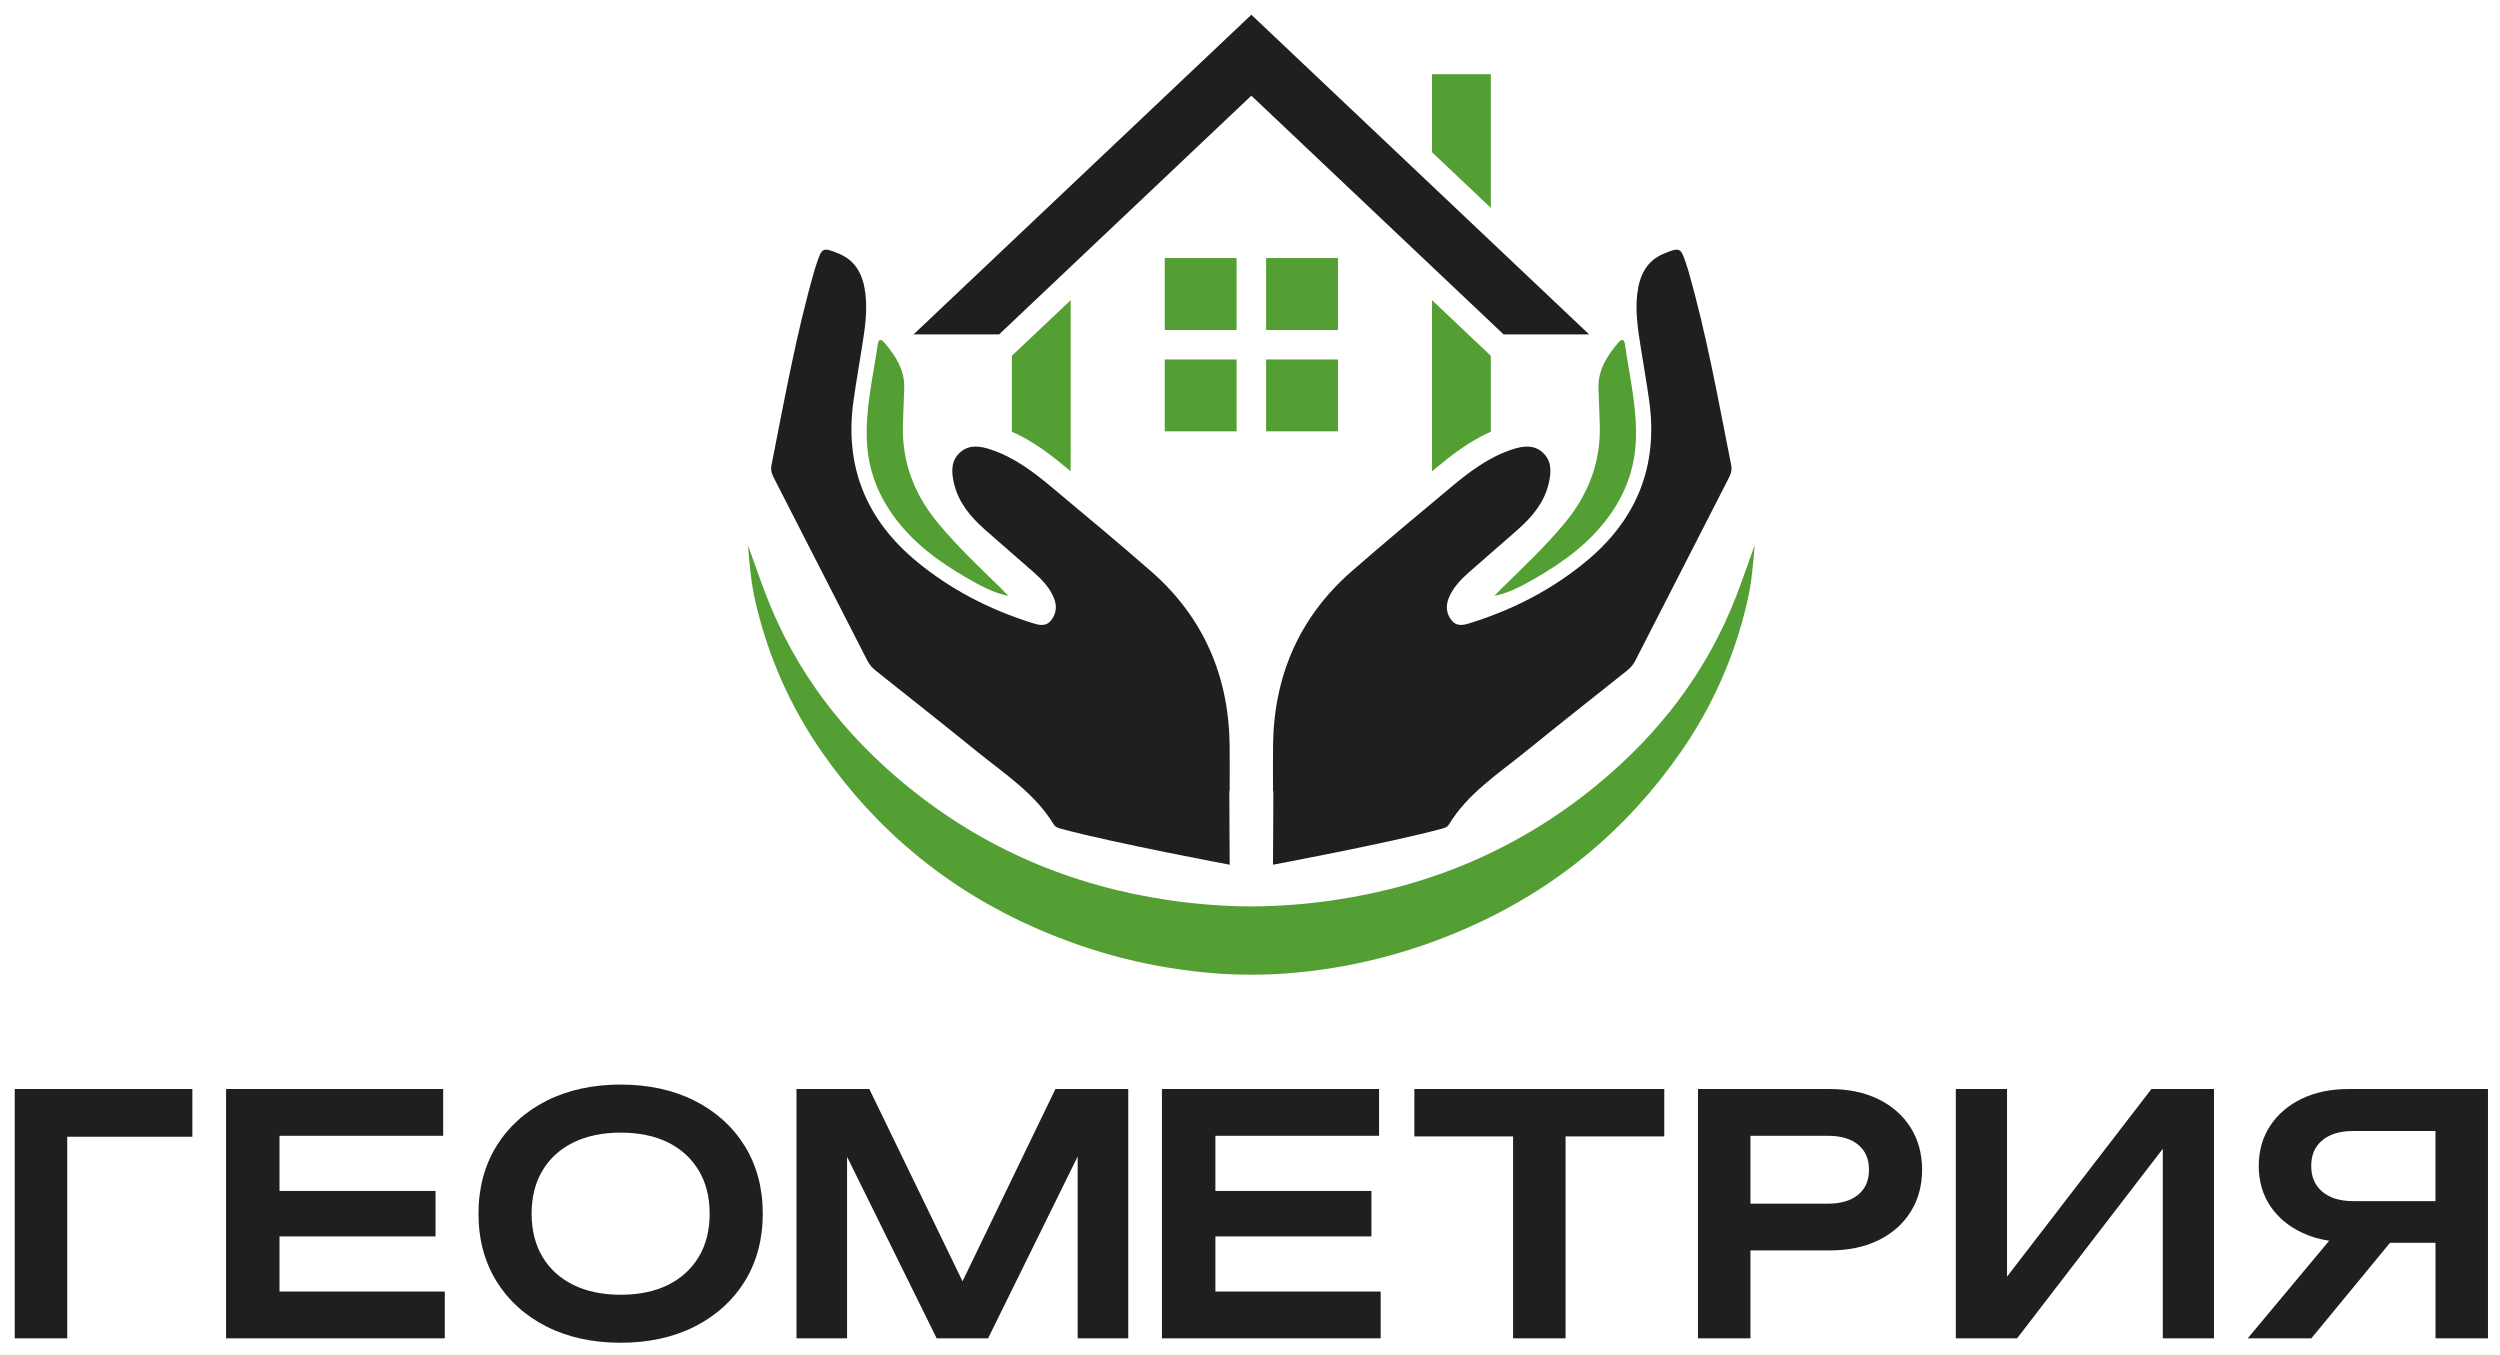 <?xml version="1.0" encoding="UTF-8"?> <svg xmlns="http://www.w3.org/2000/svg" width="679" height="368" viewBox="0 0 679 368" fill="none"><path d="M4 363.487C8.752 363.487 13.504 363.487 18.256 363.487C18.256 345.237 18.256 326.988 18.256 308.738C29.586 308.738 40.916 308.738 52.246 308.738C52.246 304.418 52.246 300.099 52.246 295.779C36.164 295.779 20.082 295.779 4 295.779C4 318.348 4 340.918 4 363.487Z" fill="#1F1F1F"></path><path d="M75.915 335.809C90.041 335.809 104.166 335.809 118.292 335.809C118.292 331.691 118.292 327.573 118.292 323.455C104.166 323.455 90.041 323.455 75.915 323.455C75.915 318.463 75.915 313.47 75.915 308.478C90.733 308.478 105.551 308.478 120.369 308.478C120.369 304.245 120.369 300.012 120.369 295.779C100.711 295.779 81.054 295.779 61.397 295.779C61.397 318.348 61.397 340.918 61.397 363.487C81.198 363.487 101 363.487 120.802 363.487C120.802 359.254 120.802 355.021 120.802 350.788C105.84 350.788 90.877 350.788 75.915 350.788C75.915 345.795 75.915 340.802 75.915 335.809Z" fill="#1F1F1F"></path><path d="M188.663 298.958C182.892 296.045 176.129 294.567 168.563 294.567C160.993 294.567 154.23 296.045 148.462 298.958C142.658 301.889 138.072 306.039 134.835 311.284C131.596 316.533 129.953 322.707 129.953 329.629C129.953 336.554 131.596 342.728 134.835 347.976C138.075 353.225 142.661 357.374 148.462 360.303C154.227 363.215 160.99 364.693 168.563 364.693C176.135 364.693 182.895 363.215 188.663 360.303C194.467 357.371 199.053 353.222 202.29 347.976C205.529 342.728 207.172 336.554 207.172 329.629C207.172 322.707 205.529 316.533 202.29 311.281C199.053 306.039 194.47 301.892 188.663 298.958ZM189.789 341.36C187.835 344.624 185.047 347.179 181.509 348.95C177.921 350.746 173.564 351.656 168.566 351.656C163.619 351.656 159.28 350.746 155.662 348.95C152.093 347.179 149.293 344.627 147.342 341.363C145.382 338.087 144.386 334.142 144.386 329.638C144.386 325.134 145.382 321.189 147.342 317.913C149.296 314.649 152.096 312.097 155.662 310.326C159.28 308.53 163.622 307.62 168.566 307.62C173.567 307.62 177.921 308.53 181.509 310.326C185.047 312.097 187.835 314.649 189.789 317.916C191.75 321.195 192.745 325.14 192.745 329.641C192.745 334.136 191.75 338.08 189.789 341.36Z" fill="#1F1F1F"></path><path d="M261.42 347.994C252.982 330.589 244.543 313.184 236.105 295.779C229.512 295.779 222.919 295.779 216.326 295.779C216.326 318.348 216.326 340.918 216.326 363.487C220.905 363.487 225.484 363.487 230.063 363.487C230.063 347.052 230.063 330.617 230.063 314.182C238.175 330.617 246.286 347.052 254.398 363.487C259.052 363.487 263.707 363.487 268.361 363.487C276.473 347.025 284.584 330.564 292.696 314.102C292.696 330.564 292.696 347.025 292.696 363.487C297.275 363.487 301.854 363.487 306.433 363.487C306.433 340.918 306.433 318.348 306.433 295.779C299.839 295.779 293.244 295.779 286.65 295.779C278.24 313.184 269.83 330.589 261.42 347.994Z" fill="#1F1F1F"></path><path d="M330.099 335.809C344.226 335.809 358.352 335.809 372.479 335.809C372.479 331.691 372.479 327.573 372.479 323.455C358.352 323.455 344.226 323.455 330.099 323.455C330.099 318.463 330.099 313.47 330.099 308.478C344.918 308.478 359.737 308.478 374.556 308.478C374.556 304.245 374.556 300.012 374.556 295.779C354.898 295.779 335.241 295.779 315.583 295.779C315.583 318.348 315.583 340.918 315.583 363.487C335.385 363.487 355.187 363.487 374.989 363.487C374.989 359.254 374.989 355.021 374.989 350.788C360.026 350.788 345.062 350.788 330.099 350.788C330.099 345.795 330.099 340.802 330.099 335.809Z" fill="#1F1F1F"></path><path d="M384.14 308.652C393.077 308.652 402.014 308.652 410.951 308.652C410.951 326.93 410.951 345.209 410.951 363.487C415.703 363.487 420.455 363.487 425.207 363.487C425.207 345.209 425.207 326.93 425.207 308.652C434.144 308.652 443.082 308.652 452.019 308.652C452.019 304.361 452.019 300.07 452.019 295.779C429.393 295.779 406.766 295.779 384.14 295.779C384.14 300.07 384.14 304.361 384.14 308.652Z" fill="#1F1F1F"></path><path d="M510.133 298.518C506.408 296.701 501.965 295.779 496.924 295.779C485.006 295.779 473.087 295.779 461.169 295.779C461.169 318.348 461.169 340.918 461.169 363.487C465.921 363.487 470.673 363.487 475.425 363.487C475.425 355.53 475.425 347.573 475.425 339.616C482.591 339.616 489.758 339.616 496.924 339.616C501.962 339.616 506.408 338.694 510.133 336.877C513.904 335.036 516.862 332.432 518.929 329.131C520.996 325.83 522.044 321.983 522.044 317.696C522.044 313.409 520.996 309.562 518.929 306.261C516.862 302.961 513.904 300.356 510.133 298.518ZM504.78 324.404C502.835 326.071 500.048 326.917 496.493 326.917C489.47 326.917 482.448 326.917 475.425 326.917C475.425 320.772 475.425 314.626 475.425 308.481C482.448 308.481 489.47 308.481 496.493 308.481C500.048 308.481 502.835 309.327 504.78 310.994C506.689 312.631 507.614 314.823 507.614 317.699C507.617 320.575 506.689 322.768 504.78 324.404Z" fill="#1F1F1F"></path><path d="M545.106 346.736C545.106 329.75 545.106 312.765 545.106 295.779C540.47 295.779 535.834 295.779 531.198 295.779C531.198 318.348 531.198 340.918 531.198 363.487C536.747 363.487 542.296 363.487 547.845 363.487C561.035 346.329 574.226 329.172 587.416 312.014C587.416 329.172 587.416 346.329 587.416 363.487C592.052 363.487 596.688 363.487 601.324 363.487C601.324 340.918 601.324 318.348 601.324 295.779C595.659 295.779 589.994 295.779 584.329 295.779C571.255 312.765 558.18 329.75 545.106 346.736Z" fill="#1F1F1F"></path><path d="M637.814 295.779C633.066 295.779 628.828 296.656 625.222 298.384C621.573 300.13 618.676 302.597 616.609 305.712C614.529 308.845 613.476 312.53 613.476 316.658C613.476 320.792 614.532 324.462 616.615 327.568C618.682 330.655 621.598 333.094 625.268 334.804C627.466 335.857 629.924 336.59 632.602 336.99C625.228 345.822 617.854 354.655 610.48 363.487C616.242 363.487 622.003 363.487 627.765 363.487C634.887 354.838 642.008 346.189 649.13 337.54C653.248 337.54 657.365 337.54 661.483 337.54C661.483 346.189 661.483 354.838 661.483 363.487C666.233 363.487 670.983 363.487 675.733 363.487C675.733 340.918 675.733 318.348 675.733 295.779C663.093 295.779 650.454 295.779 637.814 295.779ZM661.477 326.224C654.022 326.224 646.567 326.224 639.112 326.224C635.506 326.224 632.663 325.339 630.66 323.592C628.687 321.87 627.729 319.604 627.729 316.661C627.729 313.724 628.684 311.473 630.651 309.779C632.654 308.057 635.499 307.18 639.109 307.18C646.564 307.18 654.019 307.18 661.474 307.18C661.474 313.528 661.474 319.876 661.474 326.224H661.477Z" fill="#1F1F1F"></path><path d="M333.888 214.835C333.888 220.707 333.986 234.859 333.986 234.859C333.986 234.859 302.723 228.997 288.549 225.189C287.673 224.954 286.714 224.777 286.192 223.913C281.093 215.522 272.977 210.289 265.597 204.307C256.413 196.863 247.131 189.535 237.879 182.174C236.929 181.42 236.166 180.577 235.604 179.478C227.272 163.158 218.915 146.853 210.561 130.545C209.895 129.247 209.199 128.035 209.523 126.408C213.055 108.61 216.228 90.736 221.251 73.268C221.403 72.739 221.596 72.223 221.767 71.698C223.217 67.228 223.434 67.075 227.843 68.895C232.649 70.88 234.475 74.965 235.046 79.774C235.604 84.467 234.93 89.108 234.2 93.734C233.412 98.714 232.545 103.685 231.833 108.677C229.278 126.545 235.168 141.134 249.045 152.56C258.294 160.175 268.754 165.548 280.149 169.139C281.969 169.713 283.969 170.379 285.481 168.483C286.989 166.59 287.105 164.425 286.174 162.248C285.032 159.573 283.071 157.488 280.943 155.595C276.424 151.573 271.802 147.671 267.286 143.644C263.472 140.242 260.275 136.395 259.088 131.232C258.376 128.142 258.233 125.101 260.834 122.814C263.246 120.695 266.132 121.132 268.922 122.035C275.429 124.148 280.757 128.225 285.893 132.527C294.882 140.062 303.932 147.549 312.744 155.271C326.841 167.625 333.763 183.636 333.971 202.451C334.016 206.579 333.977 210.707 333.977 214.835C333.943 214.835 333.916 214.835 333.888 214.835Z" fill="#1F1F1F"></path><path d="M273.844 161.851C269.738 161.008 266.251 159.051 262.77 157.063C254.996 152.621 247.894 147.39 242.6 140.029C238.325 134.084 235.861 127.504 235.458 120.13C234.966 111.132 237.122 102.451 238.371 93.658C238.603 92.021 239.262 91.963 240.218 93.084C243.25 96.632 245.72 100.452 245.592 105.377C245.5 108.86 245.296 112.344 245.225 115.828C245.027 125.916 248.547 134.658 254.963 142.319C260.153 148.514 266.003 154.074 271.786 159.695C272.501 160.388 273.16 161.13 273.844 161.851Z" fill="#549F33"></path><path d="M345.842 214.835C345.842 220.707 345.744 234.859 345.744 234.859C345.744 234.859 377.007 228.997 391.181 225.189C392.057 224.954 393.013 224.777 393.538 223.913C398.637 215.522 406.753 210.289 414.133 204.307C423.317 196.863 432.599 189.535 441.851 182.174C442.8 181.42 443.564 180.577 444.126 179.478C452.458 163.158 460.815 146.853 469.169 130.545C469.835 129.247 470.531 128.035 470.207 126.408C466.674 108.61 463.502 90.736 458.479 73.268C458.327 72.739 458.134 72.223 457.963 71.698C456.513 67.228 456.296 67.075 451.887 68.895C447.081 70.88 445.255 74.965 444.684 79.774C444.126 84.467 444.8 89.108 445.53 93.734C446.318 98.714 447.185 103.685 447.896 108.677C450.452 126.545 444.562 141.134 430.685 152.56C421.436 160.175 410.975 165.548 399.58 169.139C397.761 169.713 395.761 170.379 394.249 168.483C392.741 166.59 392.625 164.425 393.556 162.248C394.698 159.573 396.658 157.488 398.787 155.595C403.306 151.573 407.928 147.671 412.444 143.644C416.258 140.242 419.455 136.395 420.642 131.232C421.354 128.142 421.497 125.101 418.896 122.814C416.484 120.695 413.598 121.132 410.808 122.035C404.301 124.148 398.973 128.225 393.837 132.527C384.848 140.062 375.798 147.549 366.986 155.271C352.889 167.625 345.967 183.636 345.759 202.451C345.714 206.579 345.753 210.707 345.753 214.835C345.79 214.835 345.817 214.835 345.842 214.835Z" fill="#1F1F1F"></path><path d="M405.889 161.851C409.995 161.008 413.482 159.051 416.963 157.063C424.737 152.621 431.839 147.39 437.133 140.029C441.408 134.084 443.875 127.504 444.275 120.13C444.767 111.132 442.611 102.451 441.362 93.658C441.13 92.021 440.471 91.963 439.515 93.084C436.483 96.632 434.013 100.452 434.141 105.377C434.233 108.86 434.437 112.344 434.508 115.828C434.706 125.916 431.186 134.658 424.77 142.319C419.58 148.514 413.73 154.074 407.947 159.695C407.232 160.388 406.573 161.13 405.889 161.851Z" fill="#549F33"></path><path d="M363.396 97.631C356.888 97.631 350.381 97.631 343.873 97.631C343.873 104.139 343.873 110.646 343.873 117.154C350.381 117.154 356.888 117.154 363.396 117.154C363.396 110.646 363.396 104.139 363.396 97.631Z" fill="#549F33"></path><path d="M335.86 97.631C329.352 97.631 322.845 97.631 316.337 97.631C316.337 104.139 316.337 110.646 316.337 117.154C322.845 117.154 329.352 117.154 335.86 117.154C335.86 110.646 335.86 104.139 335.86 97.631Z" fill="#549F33"></path><path d="M363.396 70.096C356.888 70.096 350.381 70.096 343.873 70.096C343.873 76.603 343.873 83.111 343.873 89.619C350.381 89.619 356.888 89.619 363.396 89.619C363.396 83.111 363.396 76.603 363.396 70.096Z" fill="#549F33"></path><path d="M335.86 70.099C329.352 70.099 322.845 70.099 316.337 70.099C316.337 76.606 316.337 83.114 316.337 89.622C322.845 89.622 329.352 89.622 335.86 89.622C335.86 83.114 335.86 76.606 335.86 70.099Z" fill="#549F33"></path><path d="M271.356 90.825C294.193 69.212 317.03 47.599 339.867 25.987C362.704 47.599 385.54 69.212 408.377 90.825C416.121 90.825 423.866 90.825 431.61 90.825C401.029 61.883 370.448 32.941 339.867 4C309.286 32.941 278.704 61.883 248.123 90.825C255.867 90.825 263.612 90.825 271.356 90.825Z" fill="#1F1F1F"></path><path d="M404.908 20.149C399.585 20.149 394.262 20.149 388.939 20.149C388.939 27.214 388.939 34.278 388.939 41.343C394.262 46.381 399.585 51.419 404.908 56.457C404.908 44.354 404.908 32.252 404.908 20.149Z" fill="#549F33"></path><path d="M404.908 117.242C404.908 110.375 404.908 103.508 404.908 96.641C399.585 91.603 394.262 86.565 388.939 81.527C388.939 97.024 388.939 112.52 388.939 128.017C389.159 127.831 389.382 127.648 389.602 127.462C393.886 123.868 398.866 119.932 404.908 117.242Z" fill="#549F33"></path><path d="M290.793 128.014C290.793 112.518 290.793 97.021 290.793 81.524C285.47 86.562 280.147 91.6 274.824 96.638C274.824 103.505 274.824 110.372 274.824 117.239C280.867 119.929 285.844 123.865 290.131 127.459C290.353 127.645 290.573 127.831 290.793 128.014Z" fill="#549F33"></path><path d="M471.664 161.631C463.673 182.4 450.614 199.386 433.436 213.431C412.588 230.475 388.753 240.603 362.257 244.483C354.721 245.586 347.256 246.154 339.864 246.19C332.471 246.157 325.006 245.589 317.47 244.483C290.974 240.603 267.142 230.475 246.291 213.431C229.113 199.389 216.054 182.4 208.063 161.631C206.427 157.381 204.955 153.067 203.16 148.096C203.572 153.86 204.079 158.734 205.205 163.588C208.631 178.339 214.652 191.939 223.26 204.308C238.102 225.635 257.466 241.583 281.301 252.065C296.888 258.919 313.132 263.063 330.114 264.367C333.329 264.614 336.535 264.724 339.729 264.721V264.724C339.772 264.724 339.818 264.724 339.86 264.724C339.903 264.724 339.949 264.724 339.992 264.724V264.721C343.186 264.721 346.388 264.611 349.607 264.367C366.589 263.063 382.833 258.919 398.42 252.065C422.255 241.583 441.619 225.635 456.461 204.308C465.068 191.939 471.09 178.339 474.516 163.588C475.642 158.737 476.149 153.86 476.561 148.096C474.772 153.063 473.3 157.378 471.664 161.631Z" fill="#549F33"></path></svg> 